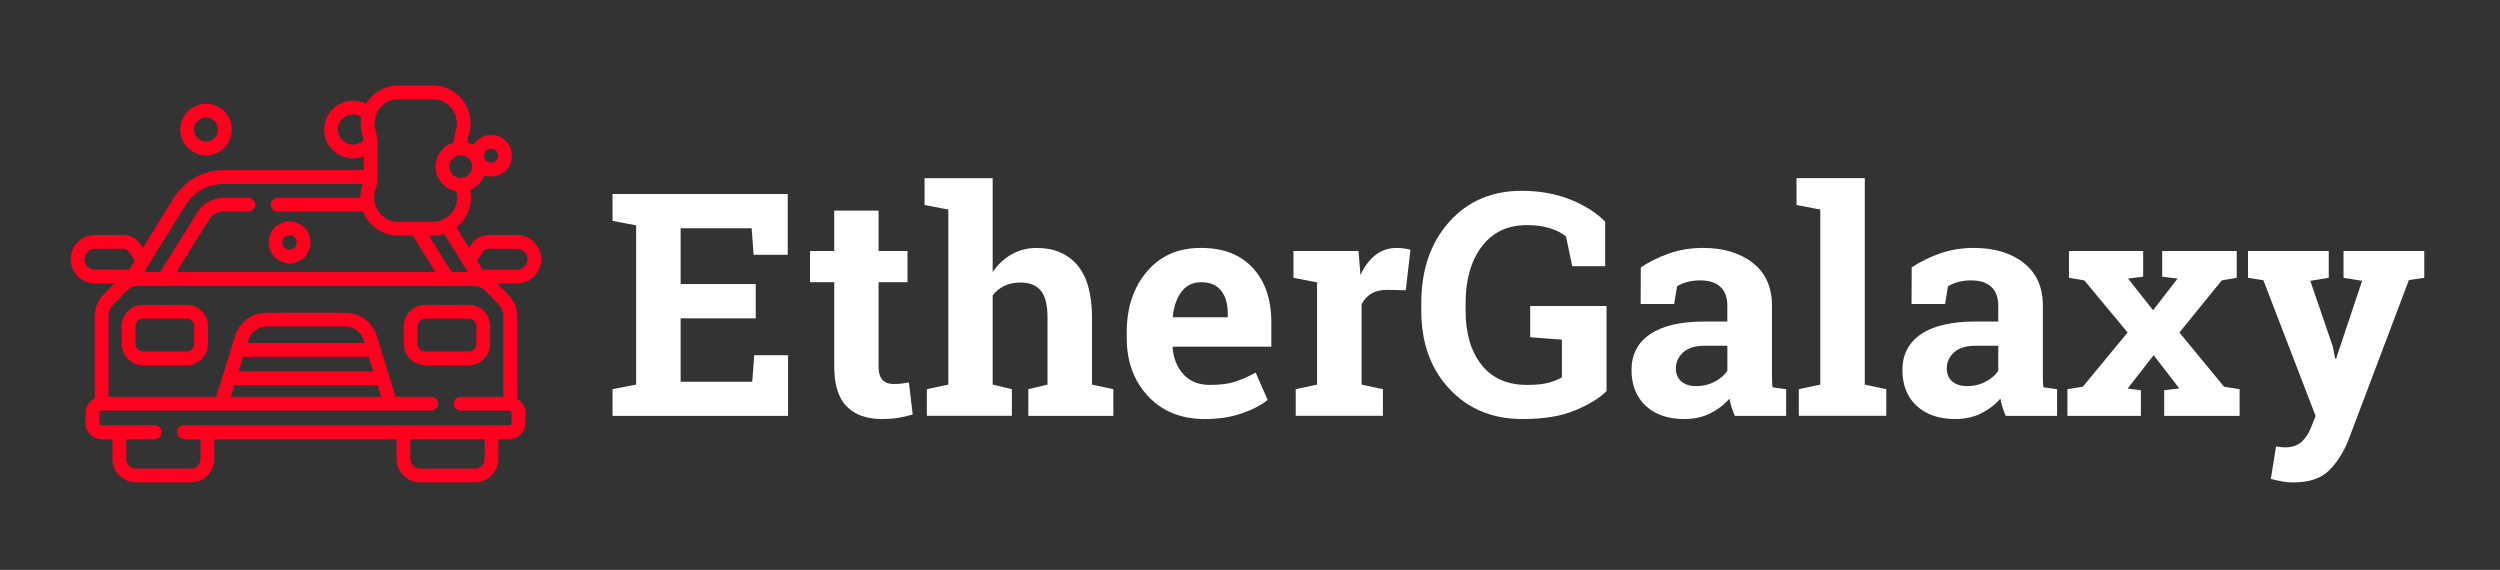 <svg width="272" height="62" xmlns="http://www.w3.org/2000/svg">

 <rect width="100%" height="100%" fill="#333333" stroke="none"/>

 <g>
  <title>background</title>
  <rect fill="none" id="canvas_background" height="64" width="274" y="-1" x="-1"/>
 </g>
 <g>
  <title>Layer 1</title>
  <g id="svg_2" transform="matrix(0.1,0,0,0.1,7.682,7.285) " fill="rgba(255, 0, 31, 1)">
   <path id="svg_3" fill="rgba(255, 0, 31, 1)" d="m126.362,258.825l-47.742,0c-12.726,0 -23.079,10.353 -23.079,23.079l0,19.509c0,12.726 10.353,23.079 23.079,23.079l47.743,0c12.726,0 23.079,-10.353 23.079,-23.079l0,-19.509c-0.001,-12.726 -10.354,-23.079 -23.08,-23.079zm8.079,42.588c0,4.455 -3.624,8.079 -8.079,8.079l-47.742,0c-4.455,0 -8.079,-3.624 -8.079,-8.079l0,-19.509c0,-4.455 3.624,-8.079 8.079,-8.079l47.743,0c4.455,0 8.079,3.624 8.079,8.079l0,19.509l-0.001,0z"/>
   <path id="svg_4" fill="rgba(255, 0, 31, 1)" d="m433.38,258.825l-47.743,0c-12.726,0 -23.079,10.353 -23.079,23.079l0,19.509c0,12.726 10.353,23.079 23.079,23.079l47.743,0c12.726,0 23.079,-10.353 23.079,-23.079l0,-19.509c0,-12.726 -10.353,-23.079 -23.079,-23.079zm8.079,42.588c0,4.455 -3.624,8.079 -8.079,8.079l-47.743,0c-4.455,0 -8.079,-3.624 -8.079,-8.079l0,-19.509c0,-4.455 3.624,-8.079 8.079,-8.079l47.743,0c4.455,0 8.079,3.624 8.079,8.079l0,19.509z"/>
   <path id="svg_5" fill="rgba(255, 0, 31, 1)" d="m512,209.139c0,-14.545 -11.833,-26.379 -26.379,-26.379l-30.751,0c-7.801,0 -14.948,3.936 -19.119,10.529l-2.25,3.558l-13.783,-22.18c3.041,-2.399 5.782,-5.247 8.124,-8.523c6.827,-9.547 9.222,-21.094 6.861,-32.34c7.096,-2.887 12.719,-8.661 15.397,-15.86c2.317,0.807 4.798,1.258 7.387,1.258c12.504,0 22.677,-10.173 22.677,-22.677s-10.173,-22.677 -22.677,-22.677c-8.183,0 -15.352,4.367 -19.339,10.883c-1.937,-1.127 -4.022,-2.022 -6.221,-2.65c0.032,-2.128 0.313,-4.248 0.856,-6.307l1.04,-3.941c3.292,-12.48 0.663,-25.502 -7.215,-35.728c-7.877,-10.225 -19.798,-16.089 -32.706,-16.089l-37.064,0c-12.907,0 -24.827,5.864 -32.705,16.089c-0.98,1.272 -1.878,2.588 -2.695,3.94c-4.338,-2.204 -9.163,-3.377 -14.188,-3.377c-17.318,0 -31.408,14.09 -31.408,31.408s14.09,31.408 31.408,31.408c4.045,0 7.954,-0.764 11.576,-2.198l0,15.003l-152.315,0c-22.208,0 -42.464,11.261 -54.185,30.124l-33.826,54.433l-2.251,-3.558c-4.171,-6.593 -11.318,-10.529 -19.119,-10.529l-30.75,0c-14.546,0.001 -26.379,11.835 -26.379,26.38s11.833,26.379 26.379,26.379l21.332,0l-12.167,12.423c-6,6.126 -9.304,14.223 -9.304,22.798l0,89.863c-5.914,2.817 -10.021,8.836 -10.021,15.811l0,10.945c0,9.661 7.86,17.521 17.521,17.521l11.813,0l0,21.56c0,14.087 11.461,25.548 25.548,25.548l59.705,0c14.087,0 25.547,-11.461 25.547,-25.548l0,-21.56l198.292,0l0,21.56c0,14.087 11.46,25.548 25.547,25.548l59.705,0c14.087,0 25.548,-11.461 25.548,-25.548l0,-21.56l11.813,0c9.662,0 17.521,-7.86 17.521,-17.521l0,-10.945c0,-6.577 -3.647,-12.313 -9.021,-15.309l0,-90.364c0,-8.575 -3.304,-16.672 -9.304,-22.798l-12.167,-12.423l21.332,0c14.547,-0.001 26.38,-11.834 26.38,-26.38zm-63.572,-7.83c1.405,-2.222 3.813,-3.548 6.442,-3.548l30.751,0c6.274,0 11.379,5.104 11.379,11.379s-5.104,11.379 -11.379,11.379l-37.411,0l-5.914,-9.516l6.132,-9.694zm-16.192,21.922l-17.66,0l-24.741,-39.814l4.424,0c4.196,0 8.271,-0.61 12.13,-1.779l25.847,41.593zm25.251,-134.383c4.233,0 7.677,3.444 7.677,7.677s-3.444,7.677 -7.677,7.677s-7.677,-3.444 -7.677,-7.677s3.444,-7.677 7.677,-7.677zm-20.677,19.572c0,6.835 -5.561,12.396 -12.396,12.396s-12.396,-5.561 -12.396,-12.396s5.561,-12.396 12.396,-12.396s12.396,5.561 12.396,12.396zm-104.348,-36.473l-1.04,-3.94c-2.096,-7.946 -0.421,-16.237 4.594,-22.748c5.015,-6.51 12.605,-10.243 20.822,-10.243l37.064,0c8.218,0 15.808,3.733 20.823,10.244c5.016,6.51 6.69,14.801 4.594,22.747l-1.04,3.941c-0.871,3.304 -1.319,6.709 -1.352,10.125c-11.477,3.266 -19.909,13.837 -19.909,26.347c0,13.485 9.797,24.718 22.645,26.975c2.038,7.605 0.614,15.539 -4.023,22.024c-4.997,6.988 -12.791,10.997 -21.382,10.997l-37.776,0c-8.591,0 -16.385,-4.008 -21.382,-10.997s-6.27,-15.66 -3.492,-23.789c1.472,-4.307 2.218,-8.799 2.218,-13.351l0,-37.801c0.001,-3.552 -0.458,-7.095 -1.364,-10.531zm-41.619,-3.871c0,-9.047 7.361,-16.408 16.408,-16.408c3.211,0 6.26,0.927 8.884,2.631c-0.984,5.736 -0.757,11.693 0.783,17.534l1.04,3.94c0.35,1.329 0.583,2.685 0.721,4.05c-3.045,2.977 -7.086,4.661 -11.428,4.661c-9.047,0 -16.408,-7.36 -16.408,-16.408zm-165.777,82.255c8.965,-14.428 24.459,-23.041 41.445,-23.041l151.346,0c-0.138,0.499 -0.274,0.998 -0.442,1.49c-1.521,4.45 -2.251,9.002 -2.248,13.51l-89.851,0c-4.142,0 -7.5,3.358 -7.5,7.5s3.358,7.5 7.5,7.5l92.735,0c1.232,3.084 2.848,6.056 4.849,8.854c7.849,10.977 20.089,17.272 33.583,17.272l15.692,0l24.741,39.814l-281.831,0l35.462,-57.065c3.453,-5.557 9.42,-8.875 15.963,-8.875l26.841,0c4.142,0 7.5,-3.358 7.5,-7.5s-3.358,-7.5 -7.5,-7.5l-26.84,0c-11.765,0 -22.496,5.966 -28.704,15.958l-40.382,64.982l-17.66,0l45.301,-72.899zm-110.065,58.807c0,-6.274 5.104,-11.379 11.379,-11.379l30.751,0c2.628,0 5.037,1.326 6.442,3.548l6.131,9.694l-5.914,9.516l-37.41,0c-6.275,0 -11.379,-5.104 -11.379,-11.379zm435.447,217.301c0,5.816 -4.732,10.548 -10.548,10.548l-59.705,0c-5.816,0 -10.547,-4.732 -10.547,-10.548l0,-21.56l80.8,0l0,21.56zm20.313,-155.701l0,88.152l-46.421,0c-4.142,0 -7.5,3.358 -7.5,7.5s3.358,7.5 7.5,7.5l52.921,0c1.39,0 2.521,1.131 2.521,2.521l0,10.945c0,1.39 -1.131,2.521 -2.521,2.521l-353.947,0c-4.142,0 -7.5,3.358 -7.5,7.5s3.358,7.5 7.5,7.5l18.042,0l0,21.56c0,5.816 -4.731,10.548 -10.547,10.548l-59.706,0c-5.816,0 -10.548,-4.732 -10.548,-10.548l0,-21.56l30.797,0c4.142,0 7.5,-3.358 7.5,-7.5s-3.358,-7.5 -7.5,-7.5l-57.61,0c-1.39,0 -2.521,-1.131 -2.521,-2.521l0,-10.945c0,-1.39 1.131,-2.521 2.521,-2.521l358.636,0c4.142,0 7.5,-3.358 7.5,-7.5s-3.358,-7.5 -7.5,-7.5l-38.819,0l-20.387,-66.131c-4.67,-15.15 -18.46,-25.329 -34.313,-25.329l-85.712,0c-15.854,0 -29.643,10.179 -34.313,25.329l-20.387,66.131l-117.204,0l0,-88.152c0,-4.627 1.783,-8.997 5.021,-12.303l14.618,-14.925c3.287,-3.356 7.865,-5.28 12.562,-5.28l365.118,0c4.697,0 9.275,1.924 12.562,5.28l14.618,14.926c3.237,3.305 5.02,7.674 5.02,12.302zm-292.68,75.372l155.842,0l3.94,12.779l-163.721,0l3.939,-12.779zm9.489,-30.779l136.863,0l4.865,15.78l-146.593,0l4.865,-15.78zm4.624,-15l0.972,-3.152c2.72,-8.821 10.749,-14.748 19.979,-14.748l85.712,0c9.231,0 17.26,5.927 19.979,14.748l0.972,3.152l-127.615,0z"/>
   <path id="svg_6" fill="rgba(255, 0, 31, 1)" d="m238.17,213.639c12.571,0 22.798,-10.227 22.798,-22.797c0,-12.571 -10.227,-22.798 -22.798,-22.798c-12.57,0 -22.797,10.227 -22.797,22.798c0,12.57 10.227,22.797 22.797,22.797zm0,-30.595c4.3,0 7.798,3.498 7.798,7.798c0,4.299 -3.498,7.797 -7.798,7.797c-4.299,0 -7.797,-3.498 -7.797,-7.797c0,-4.3 3.498,-7.798 7.797,-7.798z"/>
   <path id="svg_7" fill="rgba(255, 0, 31, 1)" d="m147.335,96.138c15.473,0 28.061,-12.588 28.061,-28.061s-12.588,-28.061 -28.061,-28.061s-28.061,12.588 -28.061,28.061s12.588,28.061 28.061,28.061zm0,-41.121c7.202,0 13.061,5.859 13.061,13.061s-5.859,13.061 -13.061,13.061s-13.061,-5.859 -13.061,-13.061s5.859,-13.061 13.061,-13.061z"/>
  </g>
  <path id="svg_8" d="m82.226,30.906l0,3.729l-8.173,0l0,6.896l7.791,0l0.216,-2.884l3.68,0l0,6.597l-19.096,0l0,-2.901l2.569,-0.497l0,-17.323l-2.569,-0.497l0,-2.918l2.569,0l16.493,0l0,6.614l-3.712,0l-0.216,-2.884l-7.725,0l0,6.067l8.173,0zm8.537,-7.99l4.824,0l0,4.392l3.149,0l0,3.398l-3.149,0l0,9.134q0,1.044 0.43,1.492q0.431,0.447 1.161,0.447l0,0q0.497,0 0.87,-0.041q0.373,-0.042 0.838,-0.141l0,0l0.414,3.498q-0.813,0.249 -1.609,0.372q-0.796,0.125 -1.723,0.125l0,0q-2.503,0 -3.854,-1.376q-1.351,-1.376 -1.351,-4.36l0,0l0,-9.15l-2.636,0l0,-3.398l2.636,0l0,-4.392zm10.079,22.328l0,-2.901l2.336,-0.497l0,-19.047l-2.585,-0.497l0,-2.917l7.409,0l0,10.211q0.846,-1.243 2.073,-1.931q1.226,-0.688 2.718,-0.688l0,0q2.819,0 4.418,1.865q1.6,1.864 1.6,5.76l0,0l0,7.244l2.321,0.497l0,2.901l-9.25,0l0,-2.901l2.089,-0.497l0,-7.277q0,-2.089 -0.738,-2.96q-0.738,-0.87 -2.197,-0.87l0,0q-1.01,0 -1.765,0.364q-0.754,0.364 -1.268,1.027l0,0l0,9.714l2.089,0.497l0,2.901l-9.249,0zm30.269,0.348l0,0q-3.879,0 -6.2,-2.487q-2.321,-2.486 -2.321,-6.316l0,0l0,-0.663q0,-3.995 2.196,-6.581q2.197,-2.585 5.893,-2.569l0,0q3.631,0 5.637,2.188q2.006,2.189 2.006,5.918l0,0l0,2.636l-10.709,0l-0.033,0.099q0.133,1.774 1.185,2.918q1.052,1.144 2.86,1.144l0,0q1.608,0 2.668,-0.324q1.061,-0.324 2.322,-1.019l0,0l1.309,2.984q-1.11,0.879 -2.876,1.476q-1.765,0.597 -3.937,0.597zm-0.431,-14.887l0,0q-1.342,0 -2.122,1.028q-0.779,1.027 -0.962,2.702l0,0l0.05,0.083l5.935,0l0,-0.431q0,-1.542 -0.722,-2.461q-0.721,-0.921 -2.18,-0.921zm10.295,14.538l0,-2.901l2.321,-0.497l0,-11.123l-2.569,-0.497l0,-2.918l7.078,0l0.216,2.619q0.63,-1.392 1.625,-2.172q0.995,-0.779 2.304,-0.779l0,0q0.381,0 0.804,0.058q0.423,0.058 0.705,0.141l0,0l-0.514,4.409l-1.989,-0.049q-1.06,0 -1.757,0.413q-0.696,0.415 -1.06,1.177l0,0l0,8.72l2.321,0.497l0,2.901l-9.482,0zm33.816,-11.952l0,9.267q-1.177,1.16 -3.431,2.097q-2.255,0.937 -5.702,0.937l0,0q-4.891,0 -7.957,-3.274q-3.066,-3.274 -3.066,-8.512l0,0l0,-0.829q0,-5.421 3.024,-8.819q3.025,-3.398 7.899,-3.398l0,0q2.835,0 5.18,0.903q2.345,0.904 3.904,2.445l0,0l0,4.857l-3.581,0l-0.68,-3.232q-0.663,-0.564 -1.748,-0.904q-1.086,-0.339 -2.495,-0.339l0,0q-3.166,0 -4.924,2.337q-1.756,2.336 -1.756,6.117l0,0l0,0.862q0,3.68 1.723,5.876q1.724,2.197 4.974,2.197l0,0q1.459,0 2.361,-0.249q0.904,-0.249 1.418,-0.58l0,0l0,-4.095l-3.448,-0.265l0,-3.399l8.305,0zm19.544,11.952l-5.586,0q-0.2,-0.447 -0.348,-0.92q-0.149,-0.473 -0.232,-0.954l0,0q-0.863,0.995 -2.098,1.608q-1.234,0.614 -2.826,0.614l0,0q-2.636,0 -4.186,-1.434q-1.55,-1.434 -1.55,-3.904l0,0q0,-2.52 2.022,-3.895q2.023,-1.376 5.935,-1.376l0,0l2.469,0l0,-1.757q0,-1.293 -0.746,-2.006q-0.746,-0.713 -2.205,-0.713l0,0q-0.829,0 -1.475,0.191q-0.647,0.191 -1.044,0.456l0,0l-0.316,1.923l-3.647,0l0.016,-3.979q1.327,-0.895 3.042,-1.509q1.715,-0.613 3.738,-0.613l0,0q3.331,0 5.412,1.633q2.08,1.634 2.08,4.65l0,0l0,7.41q0,0.414 0.009,0.779q0.008,0.364 0.058,0.697l0,0l1.475,0.199l0,2.901zm-9.78,-3.232l0,0q1.094,0 1.99,-0.472q0.895,-0.473 1.392,-1.185l0,0l0,-2.736l-2.469,0q-1.542,0 -2.337,0.721q-0.796,0.722 -0.796,1.732l0,0q0,0.912 0.588,1.426q0.589,0.514 1.633,0.514zm13.494,-19.213l-2.586,-0.497l0,-2.917l7.427,0l0,22.461l2.337,0.497l0,2.901l-9.516,0l0,-2.901l2.337,-0.497l0,-19.047zm25.76,22.445l-5.587,0q-0.199,-0.447 -0.347,-0.92q-0.15,-0.473 -0.233,-0.954l0,0q-0.862,0.995 -2.097,1.608q-1.235,0.614 -2.826,0.614l0,0q-2.636,0 -4.186,-1.434q-1.551,-1.434 -1.551,-3.904l0,0q0,-2.52 2.023,-3.895q2.022,-1.376 5.934,-1.376l0,0l2.47,0l0,-1.757q0,-1.293 -0.746,-2.006q-0.746,-0.713 -2.205,-0.713l0,0q-0.829,0 -1.476,0.191q-0.646,0.191 -1.044,0.456l0,0l-0.315,1.923l-3.648,0l0.017,-3.979q1.326,-0.895 3.041,-1.509q1.716,-0.613 3.738,-0.613l0,0q3.332,0 5.413,1.633q2.08,1.634 2.08,4.65l0,0l0,7.41q0,0.414 0.008,0.779q0.009,0.364 0.058,0.697l0,0l1.476,0.199l0,2.901zm-9.78,-3.232l0,0q1.094,0 1.989,-0.472q0.896,-0.473 1.393,-1.185l0,0l0,-2.736l-2.47,0q-1.542,0 -2.337,0.721q-0.796,0.722 -0.796,1.732l0,0q0,0.912 0.589,1.426q0.588,0.514 1.633,0.514zm10.908,3.232l0,-2.901l1.674,-0.266l4.874,-5.901l-4.708,-5.669l-1.674,-0.282l0,-2.918l8.073,0l0,2.802l-1.642,0.199l2.719,3.448l2.669,-3.448l-1.674,-0.199l0,-2.802l8.106,0l0,2.918l-1.625,0.282l-4.608,5.669l4.857,5.901l1.691,0.266l0,2.901l-8.206,0l0,-2.785l1.641,-0.199l-2.785,-3.614l-2.834,3.63l1.442,0.183l0,2.785l-7.99,0zm38.823,-17.936l0,2.918l-1.674,0.249l-6.597,17.455q-0.78,1.94 -2.081,3.249q-1.301,1.31 -3.92,1.31l0,0q-0.614,0 -1.152,-0.1q-0.539,-0.099 -1.268,-0.282l0,0l0.563,-3.531q0.233,0.033 0.481,0.066q0.249,0.034 0.43,0.034l0,0q1.21,0 1.857,-0.589q0.646,-0.588 0.995,-1.467l0,0l0.547,-1.359l-5.686,-14.77l-1.673,-0.266l0,-2.918l8.786,0l0,2.918l-2.006,0.332l2.453,7.161l0.249,1.293l0.099,0.016l2.835,-8.47l-2.022,-0.332l0,-2.918l8.786,0z" fill="#ffffff"/>
 </g>
</svg>